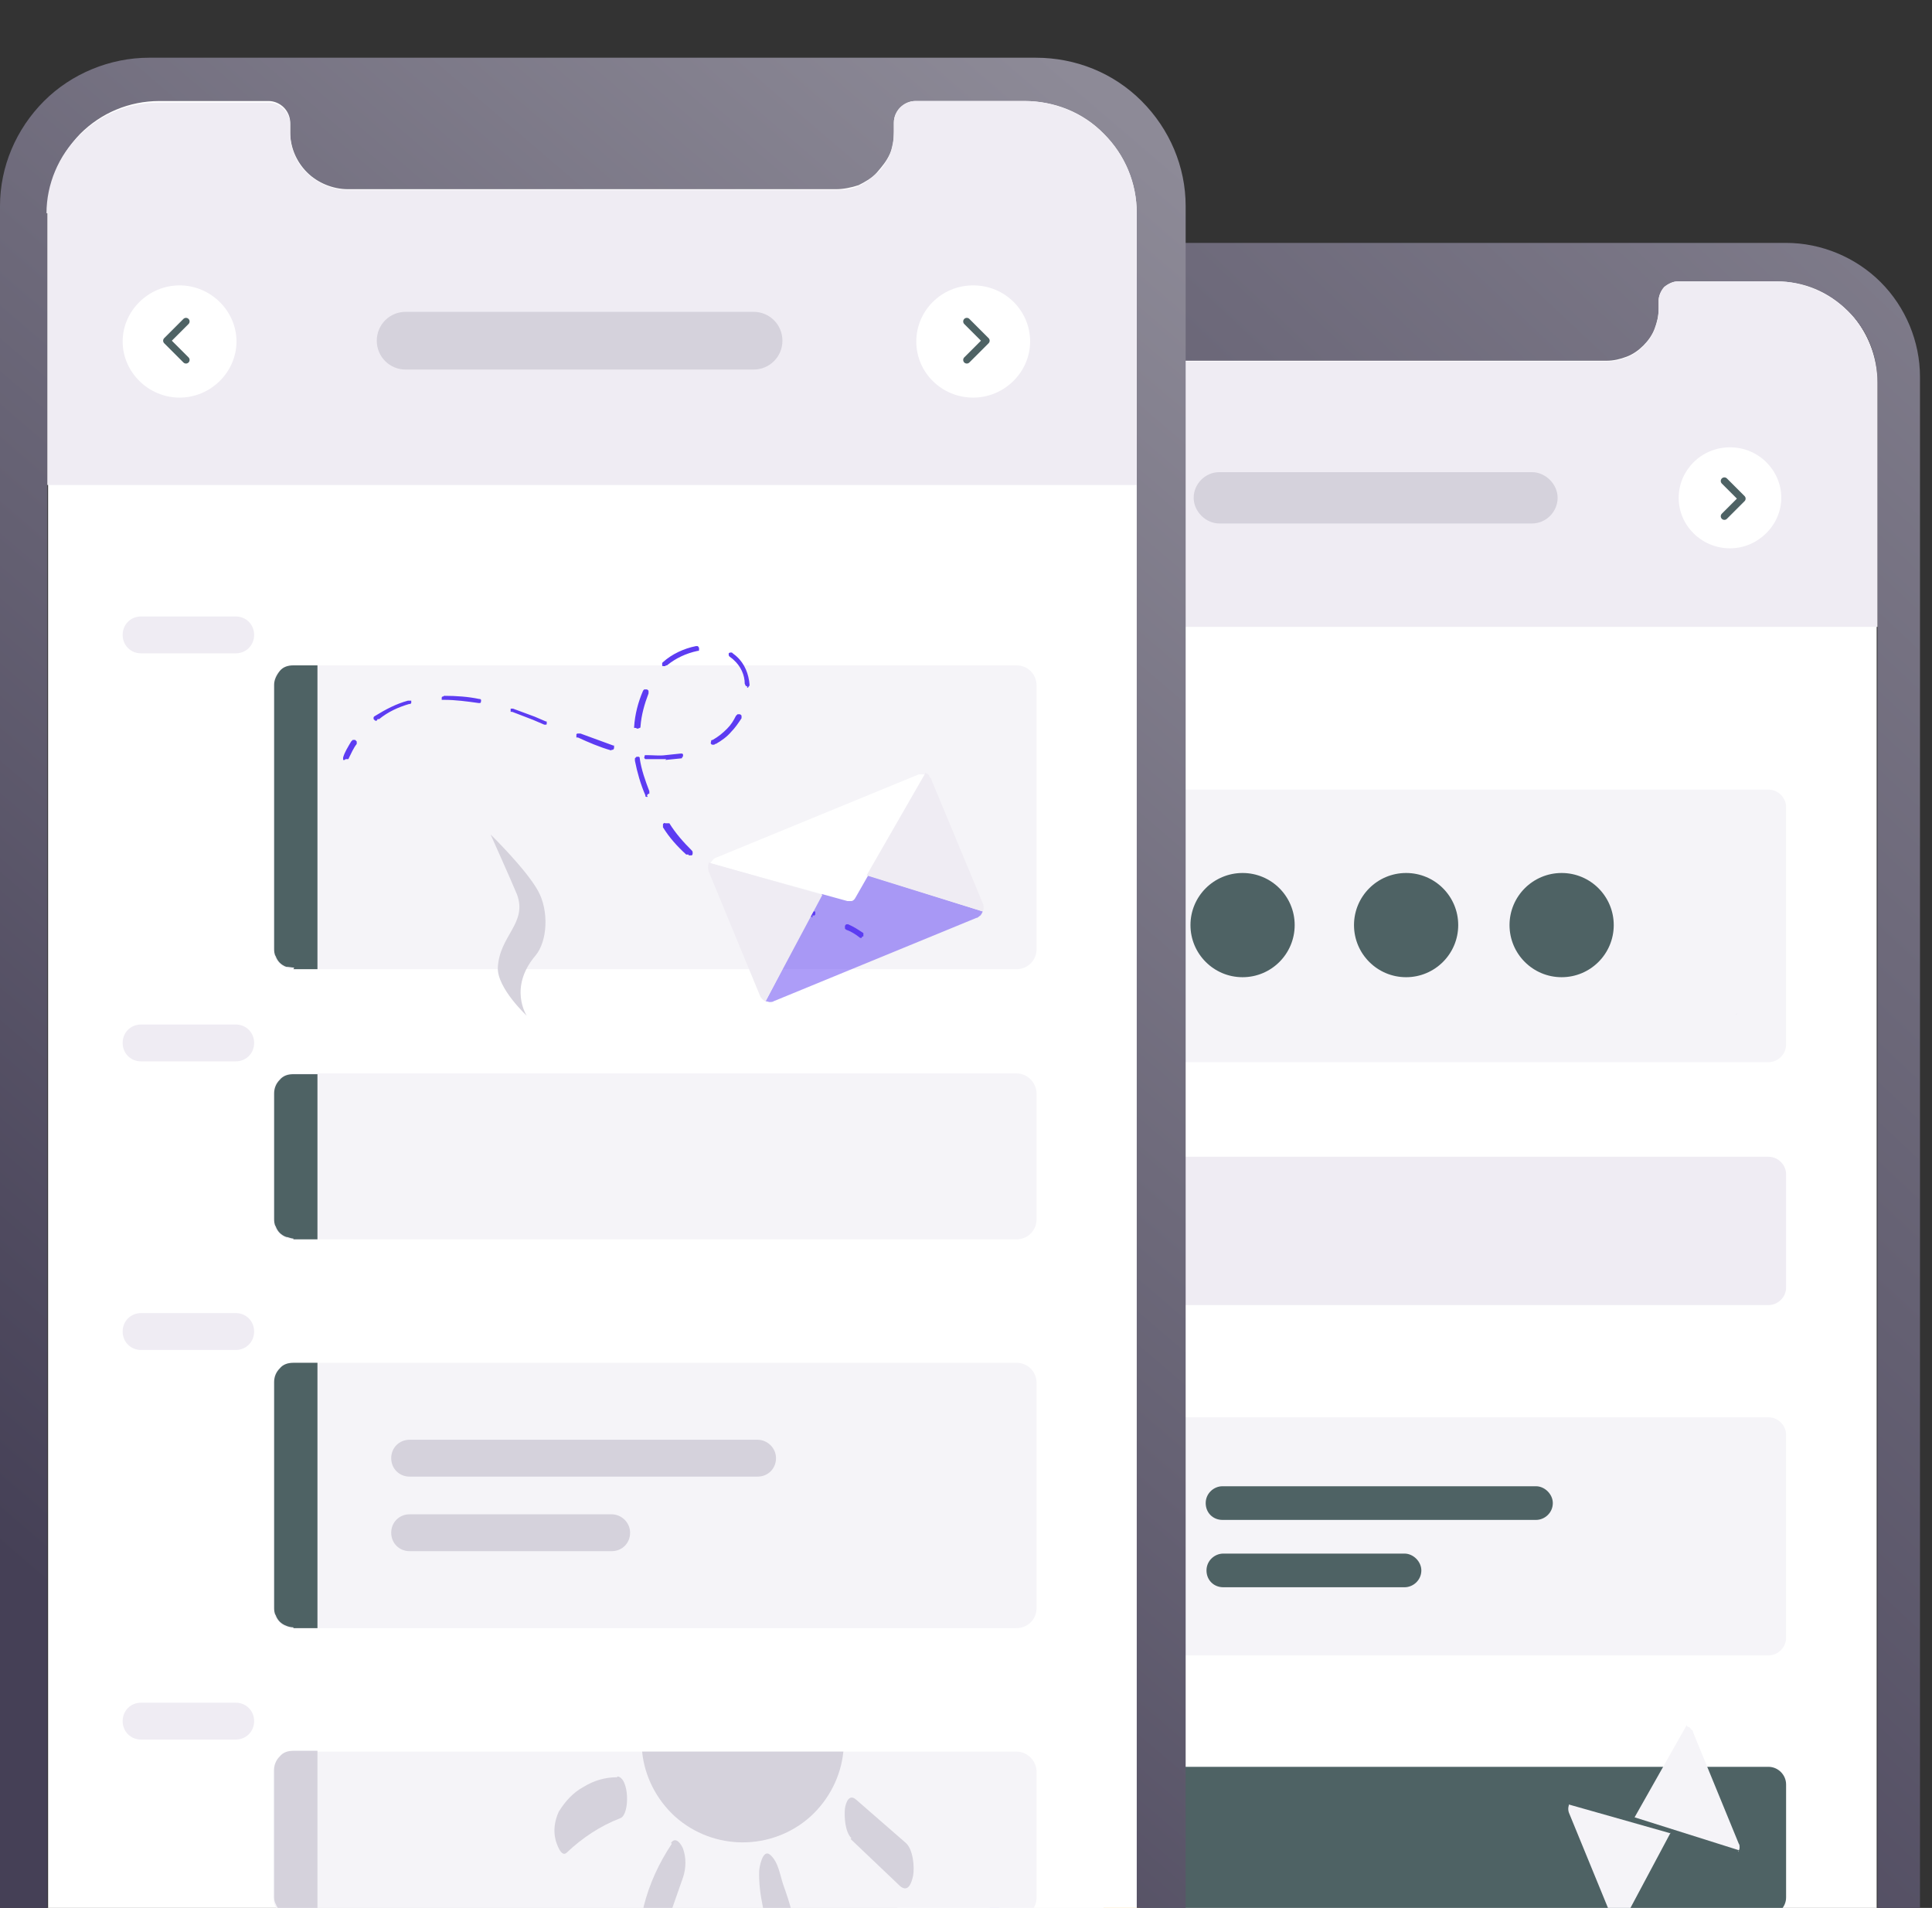 <?xml version="1.0" encoding="UTF-8"?>
<svg xmlns="http://www.w3.org/2000/svg" xmlns:xlink="http://www.w3.org/1999/xlink" xmlns:v="https://vecta.io/nano" version="1.1" viewBox="0 0 241 238">
  <rect x="0" y="0" width="241" height="238" fill="#333333" stroke="none"/>
  <defs>
    <style>
      .cls-1, .cls-2, .cls-3 {
        fill: none;
      }

      .cls-4 {
        fill: #fdbc31;
      }

      .cls-2 {
        stroke: #4e6264;
      }

      .cls-2, .cls-3 {
        stroke-linecap: round;
        stroke-linejoin: round;
        stroke-width: .9px;
      }

      .cls-5 {
        fill: url(#linear-gradient-2);
      }

      .cls-3 {
        stroke: #5d3cf2;
      }

      .cls-6 {
        fill: url(#linear-gradient);
      }

      .cls-7 {
        fill: #d5d2dc;
      }

      .cls-8 {
        fill: #efecf3;
      }

      .cls-9 {
        fill: #f23c49;
      }

      .cls-10 {
        fill: #fff;
      }

      .cls-11 {
        fill: #fd5631;
      }

      .cls-12 {
        fill-opacity: .5;
      }

      .cls-12, .cls-13 {
        fill: #5d3cf2;
      }

      .cls-14 {
        fill: #4e6264;
      }

      .cls-15 {
        fill: #f5f4f8;
      }

      .cls-16 {
        clip-path: url(#clippath);
      }
    </style>
    <clipPath id="clippath">
      <rect class="cls-1" width="241" height="238"/>
    </clipPath>
    <linearGradient id="linear-gradient" x1="126.6" y1="22.8" x2="307" y2="215.2" gradientTransform="translate(0 240) scale(1 -1)" gradientUnits="userSpaceOnUse">
      <stop offset="0" stop-color="#454056"/>
      <stop offset="1" stop-color="#8d8a97"/>
    </linearGradient>
    <linearGradient id="linear-gradient-2" x1="25.8" y1="23.9" x2="173.8" y2="196.9" gradientTransform="translate(0 240) scale(1 -1)" gradientUnits="userSpaceOnUse">
      <stop offset="0" stop-color="#454056"/>
      <stop offset="1" stop-color="#8d8a97"/>
    </linearGradient>
  </defs>
  <!-- Generator: Adobe Illustrator 28.7.1, SVG Export Plug-In . SVG Version: 1.2.0 Build 142)  -->
  <g>
    <g id="Layer_1">
      <g class="cls-16">
        <g>
          <g>
            <path class="cls-13" d="M218.4,241l-.9-3.7c0,0,0-.2,0-.2,0,0,0-.2,0-.2l.2-.2c0,0,.1,0,.2-.1h.2c0,0,.2,0,.2,0l.2.2c0,0,0,.1.1.2l.6,2.6,2.6-.6c.2,0,.3,0,.4,0,.1,0,.2.2.2.3,0,.2,0,.3,0,.4,0,.1-.2.2-.3.3l-3.7.9h0Z"/>
            <path class="cls-13" d="M216.4,231.6c-.1,0-.2,0-.3-.2-.1,0-.2-.2-.2-.3l-1.5-6.2c0,0,0-.2,0-.2,0,0,0-.2,0-.2l.2-.2c0,0,.1,0,.2-.1h.2c0,0,.2,0,.2,0l.2.2c0,0,0,.1.1.2l1.5,6.2c0,0,0,.2,0,.2,0,0,0,.2,0,.2l-.2.2c0,0-.1,0-.2.1-.2,0-.2,0-.3,0h0ZM213.3,219.2c-.1,0-.2,0-.3-.1-.1,0-.2-.2-.2-.3l-1.5-6.2c0,0,0-.2,0-.2,0,0,0-.2,0-.2l.2-.2c0,0,.1,0,.2-.1h.2c0,0,.2,0,.2.1l.2.2c0,0,0,.2,0,.2l1.5,6.2c0,.2,0,.3,0,.4,0,.1-.2.2-.3.3-.1,0-.2,0-.3,0h0ZM210.2,206.8c-.1,0-.2,0-.3-.2-.1,0-.2-.2-.2-.3l-1.5-6.2v-.2c0,0,0-.2,0-.2l.2-.2c0,0,.1,0,.2-.1h.2c0,0,.2,0,.2,0l.2.2c0,0,0,.1.1.2l1.5,6.2c0,.2,0,.3,0,.4,0,.1-.2.2-.3.3-.1,0-.2,0-.3,0Z"/>
            <path class="cls-13" d="M207.2,194.4c-.1,0-.2,0-.3-.2-.1,0-.2-.2-.2-.3l-.9-3.7,3.7-.9c.2,0,.3,0,.4.1.1,0,.2.2.2.3s0,.3,0,.4-.2.2-.3.3l-2.6.6.6,2.6v.2c0,0,0,.2-.1.2l-.2.2c0,0-.2,0-.2.1h-.1,0Z"/>
            <path class="cls-13" d="M138.9,168c-.1,0-.2-.2-.2-.3,0-.1,0-.3,0-.4,0-.1.2-.2.3-.3.1,0,.2,0,.4,0l2.6.5.5-2.6c0-.2.1-.3.2-.4s.3-.1.4-.1c.1,0,.3.1.4.2.1.1.1.3.1.4l-.6,3.7-3.7-.6c-.2,0-.3,0-.3,0h0Z"/>
            <path class="cls-13" d="M150.4,121.4c-.1,0-.2-.2-.2-.2,0-.1,0-.2,0-.3l.5-2.6-2.6-.5c-.1,0-.2,0-.2,0l-.2-.2c0,0-.1-.1-.1-.2v-.2c0,0,0-.2.1-.2l.2-.2c0,0,.1,0,.2-.1h.2l3.7.6-.6,3.7c0,.2-.1.3-.2.4s-.3.1-.4.1c0,0,0,0-.1,0h0Z"/>
            <path class="cls-13" d="M143.7,159.1c-.1,0-.2-.2-.2-.2,0-.1,0-.2,0-.3l1.1-6.3c0,0,0-.2.1-.2l.2-.2c0,0,.2,0,.2-.1h.2c.2,0,.3.1.3.2.1.1.1.3.1.4l-1.1,6.3c0,0,0,.2,0,.2l-.2.2c0,0-.2,0-.2.1h-.2c-.1,0-.2,0-.2-.1ZM145.9,146.5c-.1,0-.2-.2-.2-.2,0-.1,0-.2,0-.3l1.1-6.3c0,0,0-.2,0-.2l.2-.2c0,0,.1,0,.2-.1h.2c0,0,.2,0,.2,0l.2.2c0,0,0,.1.1.2s0,.2,0,.2l-1.1,6.3c0,.1-.1.3-.2.4-.1.1-.3.1-.4.1-.1,0-.2,0-.2-.1ZM148.2,134c-.1,0-.2-.2-.2-.2,0-.1,0-.2,0-.3l1.1-6.3c0,0,0-.2.1-.2l.2-.2c0,0,.2,0,.2-.1s.2,0,.2,0c.1,0,.2,0,.2,0l.2.2c0,0,0,.1.1.2v.2l-1.1,6.3c0,.1-.1.3-.2.4-.1.1-.3.1-.4.1-.2,0-.2-.1-.3-.1Z"/>
            <path class="cls-10" d="M221.6,34.9h-97.2c-6.9,0-12.5,5.6-12.5,12.5v239.8c0,6.9,5.6,12.5,12.5,12.5h97.2c7,0,12.5-5.6,12.5-12.5V47.5c0-6.9-5.6-12.5-12.5-12.5Z"/>
            <path class="cls-6" d="M222.8,30.3h-99.5c-4.4,0-8.7,1.8-11.8,4.9-3.1,3.1-4.9,7.4-4.9,11.8v241.3c0,4.4,1.8,8.7,4.9,11.8,3.1,3.1,7.4,4.9,11.8,4.9h99.5c4.4,0,8.7-1.7,11.8-4.9s4.9-7.4,4.9-11.8V47c0-4.4-1.8-8.7-4.9-11.8s-7.4-4.9-11.8-4.9ZM234.2,287.5c0,3.3-1.3,6.5-3.7,8.9-2.4,2.3-5.6,3.7-8.9,3.7h-97.2c-3.3,0-6.5-1.3-8.9-3.7-2.4-2.3-3.7-5.5-3.7-8.9V47.7c0-3.3,1.4-6.5,3.7-8.9,2.4-2.4,5.5-3.7,8.9-3.7h12.3c.6,0,1.3.3,1.7.7s.7,1.1.7,1.7v1.1c0,1.7.7,3.4,1.9,4.5s2.9,1.9,4.6,1.9h54.8c.9,0,1.7-.2,2.5-.5.8-.3,1.5-.8,2.1-1.4.6-.6,1.1-1.3,1.4-2.1.3-.8.5-1.6.5-2.5v-1c0-.6.3-1.2.7-1.7.5-.4,1.1-.7,1.7-.7h12.3c3.4,0,6.5,1.3,8.9,3.7,2.4,2.3,3.7,5.5,3.7,8.9v239.8Z"/>
            <path class="cls-8" d="M111.9,47.7v30.5h122.3v-30.5c0-3.3-1.3-6.5-3.7-8.9-2.4-2.3-5.6-3.7-8.9-3.7h-12.3c-.6,0-1.2.3-1.7.7-.4.4-.7,1.1-.7,1.7v1.1c0,.9-.2,1.7-.5,2.5-.3.8-.8,1.5-1.4,2.1s-1.3,1.1-2.1,1.4c-.8.3-1.6.5-2.5.5h-54.8c-1.7,0-3.4-.7-4.6-1.9s-1.9-2.9-1.9-4.5v-1c0-.6-.3-1.2-.7-1.7-.4-.4-1.1-.7-1.7-.7h-12.3c-3.3,0-6.5,1.3-8.9,3.7-2.3,2.3-3.7,5.5-3.7,8.8h0Z"/>
            <path class="cls-7" d="M191.1,58.9h-39c-1.8,0-3.2,1.5-3.2,3.2s1.5,3.2,3.2,3.2h39c1.8,0,3.2-1.5,3.2-3.2s-1.5-3.2-3.2-3.2h0Z"/>
            <path class="cls-10" d="M215.8,68.4c3.5,0,6.4-2.9,6.4-6.3s-2.8-6.3-6.4-6.3-6.4,2.9-6.4,6.3c0,3.5,2.9,6.3,6.4,6.3Z"/>
            <path class="cls-2" d="M215.1,60l2.2,2.2-2.2,2.2"/>
            <path class="cls-10" d="M126.7,68.4c3.5,0,6.4-2.9,6.4-6.3s-2.9-6.3-6.4-6.3-6.4,2.9-6.4,6.3,2.9,6.3,6.4,6.3Z"/>
            <path class="cls-3" d="M127.5,60l-2.2,2.2,2.2,2.2"/>
            <path id="F" class="cls-8" d="M220.6,144.3h-81.1c-1.2,0-2.2,1-2.2,2.2,0,0,0,0,0,0v14.1c0,1.2,1,2.2,2.2,2.2h81.1c1.2,0,2.2-1,2.2-2.2,0,0,0,0,0,0v-14.1c0-1.2-1-2.2-2.2-2.2Z"/>
            <path class="cls-8" d="M133,138.8h-10.6c-1.1,0-2.1.9-2.1,2.1s.9,2.1,2.1,2.1h10.6c1.1,0,2.1-.9,2.1-2.1s-.9-2.1-2.1-2.1Z"/>
            <path class="cls-9" d="M139.5,162.9h2.7v-18.5h-2.7c-.6,0-1.1.2-1.6.6s-.6,1-.6,1.6v14.1c0,.3,0,.6.2.9.1.3.3.5.5.8.2.2.5.4.8.5.2,0,.5.2.8.2Z"/>
            <path class="cls-14" d="M220.6,220.4h-81.1c-1.2,0-2.2,1-2.2,2.2,0,0,0,0,0,0v14.1c0,1.2,1,2.2,2.2,2.2h81.1c1.2,0,2.2-1,2.2-2.2,0,0,0,0,0,0v-14.1c0-1.2-1-2.2-2.2-2.2Z"/>
            <path class="cls-8" d="M133,214.9h-10.6c-1.1,0-2.1.9-2.1,2.1s.9,2.1,2.1,2.1h10.6c1.1,0,2.1-.9,2.1-2.1s-.9-2.1-2.1-2.1Z"/>
            <path class="cls-4" d="M139.5,239h2.7v-18.6h-2.7c-.6,0-1.1.2-1.6.6s-.6,1-.6,1.6v14.1c0,.3,0,.6.2.9.1.3.3.5.5.8.2.2.5.4.8.5.2.1.5.2.8.2h0Z"/>
            <path class="cls-15" d="M220.6,98.5h-81.1c-1.2,0-2.2,1-2.2,2.2,0,0,0,0,0,0v29.6c0,1.2,1,2.2,2.2,2.2h81.1c1.2,0,2.2-1,2.2-2.2,0,0,0,0,0,0v-29.6c0-1.2-1-2.2-2.2-2.2,0,0,0,0,0,0Z"/>
            <path class="cls-8" d="M133,93h-10.6c-1.1,0-2.1.9-2.1,2.1s.9,2.1,2.1,2.1h10.6c1.1,0,2.1-.9,2.1-2.1s-.9-2.1-2.1-2.1Z"/>
            <path class="cls-11" d="M139.5,132.6h2.7v-34.1h-2.7c-.6,0-1.1.2-1.6.6s-.6,1-.6,1.6v29.6c0,.3,0,.6.2.9.1.3.3.5.5.8.2.2.4.4.7.5.3,0,.6.1.9.1h0Z"/>
            <path class="cls-8" d="M133,171.2h-10.6c-1.1,0-2.1.9-2.1,2.1s.9,2.1,2.1,2.1h10.6c1.1,0,2.1-.9,2.1-2.1s-.9-2.1-2.1-2.1Z"/>
            <path class="cls-15" d="M220.6,176.8h-81.1c-1.2,0-2.2,1-2.2,2.2,0,0,0,0,0,0v25.3c0,1.2,1,2.2,2.2,2.2h81.1c1.2,0,2.2-1,2.2-2.2,0,0,0,0,0,0v-25.3c0-1.2-1-2.2-2.2-2.2,0,0,0,0,0,0Z"/>
            <path class="cls-11" d="M139.5,206.5h2.7v-29.8h-2.7c-.6,0-1.1.2-1.6.6-.4.4-.7,1-.6,1.6v25.3c0,.3,0,.6.2.9.1.3.3.5.5.8.2.2.5.4.8.5.2.1.5.2.8.2Z"/>
            <path class="cls-13" d="M145.2,109.2h-.1c0,0-.1,0-.1,0q0,0,0-.1c0,0,0-.1,0-.1,0,0,0-.1,0-.1.2-.6.5-1.2.9-1.8,0,0,.1-.1.2-.2.1,0,.2,0,.3,0,0,0,.1.1.2.2,0,.1,0,.2,0,.3-.3.5-.6,1.1-.9,1.6,0,0,0,.1-.1.1-.1,0-.2,0-.3,0h0Z"/>
            <path class="cls-15" d="M208.4,228.7l-12.7-3.6c0,0,0,.1,0,.1-.1.3-.1.6,0,.9l5.7,13.9c.1.3.3.5.6.6l6.4-12Z"/>
            <path class="cls-8" d="M216.7,126.4l-.2.2c.1,0,.2-.1.2-.2Z"/>
            <path class="cls-15" d="M210.4,215.2l-6.5,11.5,13,4.1c0,0,0,.2-.1.2.1-.2.2-.3.2-.5,0-.2,0-.4-.1-.5l-5.7-13.9c0-.2-.1-.3-.3-.4,0-.2-.3-.3-.4-.3h0Z"/>
            <path class="cls-8" d="M210.4,110.7h-.1c0,0,.1,0,.1,0Z"/>
            <path class="cls-14" d="M191.6,185.4h-39.1c-1.1,0-2.1.9-2.1,2.1s.9,2.1,2.1,2.1h39.1c1.1,0,2.1-.9,2.1-2.1,0-1.1-1-2.1-2.1-2.1Z"/>
            <path class="cls-14" d="M175.2,193.8h-22.6c-1.1,0-2.1.9-2.1,2.1s.9,2.1,2.1,2.1h22.6c1.1,0,2.1-.9,2.1-2.1,0-1.1-1-2.1-2.1-2.1Z"/>
            <ellipse class="cls-14" cx="194.8" cy="115.4" rx="6.5" ry="6.5"/>
            <ellipse class="cls-14" cx="175.4" cy="115.4" rx="6.5" ry="6.5"/>
            <ellipse class="cls-14" cx="155" cy="115.4" rx="6.5" ry="6.5"/>
          </g>
          <g>
            <path class="cls-13" d="M124.3,241.4l-1-4.1c0,0,0-.2,0-.2,0,0,0-.2,0-.2l.2-.2c0,0,.1,0,.2-.1h.2c0,0,.2,0,.2,0l.2.2c0,0,0,.1.1.2l.7,2.9,2.9-.7c.2,0,.3,0,.5,0,.1,0,.2.2.2.4,0,.2,0,.3,0,.5,0,.1-.2.2-.4.3l-4.1,1h0Z"/>
            <path class="cls-13" d="M122.1,230.9c-.1,0-.2,0-.3-.2-.1,0-.2-.2-.2-.3l-1.7-6.9c0,0,0-.2,0-.2,0,0,0-.2,0-.2l.2-.2c0,0,.1,0,.2-.1h.2c0,0,.2,0,.2,0l.2.2c0,0,0,.1.1.2l1.7,6.9c0,0,0,.2,0,.2,0,0,0,.2,0,.2l-.2.2c0,0-.1,0-.2.1-.2,0-.2,0-.3,0ZM118.7,217.2c-.1,0-.2,0-.3-.1-.1,0-.2-.2-.2-.3l-1.7-6.9c0,0,0-.2,0-.2,0,0,0-.2,0-.2l.2-.2c0,0,.2-.1.2-.1h.2c0,0,.2,0,.2.1l.2.2c0,0,0,.2,0,.2l1.7,6.9c0,.2,0,.3,0,.5,0,.1-.2.2-.4.3-.1,0-.2,0-.3,0h0ZM115.3,203.4c-.1,0-.2,0-.3-.2-.1,0-.2-.2-.2-.3l-1.7-6.9v-.2c0,0,0-.2,0-.2l.2-.2c0,0,.1,0,.2-.1h.2c0,0,.2,0,.2,0l.2.2c0,0,0,.1.1.2l1.7,6.9c0,.2,0,.3,0,.5,0,.1-.2.2-.4.3-.1,0-.2,0-.3,0h0Z"/>
            <path class="cls-13" d="M111.9,189.6c-.1,0-.2,0-.3-.2-.1,0-.2-.2-.2-.3l-1-4.1,4.1-1c.2,0,.3,0,.4.1.1,0,.2.2.2.4s0,.3,0,.4-.2.2-.4.3l-2.9.7.7,2.9v.2c0,0,0,.2-.1.2l-.2.2c0,0-.2,0-.2.1h-.1,0Z"/>
            <path class="cls-13" d="M35.9,160.2c-.1,0-.2-.2-.2-.3s0-.3,0-.4.2-.2.3-.3.2,0,.4,0l2.9.5.5-2.9c0-.2.1-.3.2-.4s.3-.1.5-.1c.2,0,.3.1.4.2.1.1.1.3.1.5l-.7,4.1-4.1-.7c-.2,0-.3,0-.4,0Z"/>
            <path class="cls-13" d="M48.8,108.4c-.1,0-.2-.2-.2-.2,0-.1,0-.2,0-.4l.5-2.9-2.9-.5c-.1,0-.2,0-.2,0l-.2-.2c0,0-.1-.1-.1-.2v-.2c0,0,0-.2.1-.2l.2-.2c0,0,.1,0,.2-.1h.2l4.1.7-.7,4.1c0,.2-.1.3-.2.4s-.3.1-.5.1c0,0,0,0-.1,0h0Z"/>
            <path class="cls-13" d="M41.3,150.3c-.1,0-.2-.2-.2-.2,0-.1,0-.2,0-.4l1.3-7c0,0,0-.2.1-.2l.2-.2c0,0,.2,0,.2-.1h.2c.2,0,.3.1.4.2.1.1.1.3.1.5l-1.3,7c0,0,0,.2,0,.2l-.2.2c0,0-.2,0-.2.1h-.2c-.1,0-.2,0-.2-.1h0ZM43.8,136.4c-.1,0-.2-.2-.2-.2,0-.1,0-.2,0-.4l1.3-7c0,0,0-.2,0-.2l.2-.2c0,0,.1,0,.2-.1h.2c0,0,.2,0,.2,0l.2.2c0,0,0,.1.1.2s0,.2,0,.2l-1.2,7c0,.2-.1.3-.2.4s-.3.1-.5.1c-.1,0-.2,0-.2-.1h0ZM46.2,122.4c-.1,0-.2-.2-.2-.2,0-.1,0-.2,0-.4l1.3-7c0,0,0-.2.1-.2l.2-.2c0,0,.2,0,.2-.1s.2,0,.2,0c.1,0,.2,0,.2,0l.2.2c0,0,0,.1.1.2v.2l-1.3,7c0,.2-.1.3-.2.4-.1.1-.3.1-.5.1-.2,0-.2-.1-.3-.1h0Z"/>
            <path class="cls-10" d="M127.9,12.3H19.9c-7.7,0-13.9,6.3-13.9,13.9v266.6c0,7.7,6.2,13.9,13.9,13.9h108.1c7.7,0,13.9-6.3,13.9-13.9V26.3c0-7.7-6.2-13.9-13.9-13.9Z"/>
            <path class="cls-5" d="M129.2,7.2H18.6c-4.9,0-9.7,2-13.1,5.4C2,16.1,0,20.8,0,25.7v268.2c0,4.9,2,9.6,5.5,13.1,3.5,3.5,8.2,5.4,13.1,5.4h110.6c4.9,0,9.7-1.9,13.2-5.4s5.5-8.2,5.5-13.1V25.7c0-4.9-2-9.6-5.5-13.1s-8.2-5.4-13.2-5.4ZM141.9,293.1c0,3.7-1.5,7.2-4.1,9.9-2.6,2.6-6.2,4.1-9.9,4.1H19.9c-3.7,0-7.3-1.4-9.9-4.1-2.6-2.6-4.1-6.1-4.1-9.9V26.6c0-3.7,1.5-7.2,4.1-9.9,2.6-2.6,6.1-4.1,9.9-4.1h13.6c.7,0,1.4.3,1.9.8s.8,1.2.8,1.9v1.2c0,1.9.8,3.7,2.1,5s3.2,2.1,5.1,2.1h60.9c.9,0,1.9-.2,2.8-.5.8-.4,1.7-.9,2.3-1.6s1.2-1.4,1.6-2.3c.4-.8.5-1.8.5-2.8v-1.1c0-.7.3-1.4.8-1.9.5-.5,1.2-.8,1.9-.8h13.6c3.7,0,7.3,1.4,9.9,4.1,2.6,2.6,4.1,6.1,4.1,9.9v266.6c0,0,0,0,0,0Z"/>
            <path class="cls-8" d="M5.9,26.6v33.9h135.9V26.6c0-3.7-1.4-7.2-4.1-9.9-2.6-2.6-6.2-4.1-9.9-4.1h-13.6c-.7,0-1.4.3-1.9.8-.5.5-.8,1.2-.8,1.9v1.2c0,1-.2,1.9-.5,2.8-.4.8-.9,1.7-1.6,2.3s-1.4,1.2-2.3,1.6c-.8.4-1.8.5-2.8.5h-60.9c-1.9,0-3.7-.8-5.1-2.1s-2.1-3.2-2.1-5v-1.1c0-.7-.3-1.4-.8-1.9-.5-.5-1.2-.8-1.9-.8h-13.7c-3.7,0-7.2,1.4-9.9,4.1-2.6,2.5-4.1,6.1-4.1,9.7h0Z"/>
            <path class="cls-7" d="M94,38.9h-43.4c-2,0-3.6,1.6-3.6,3.6s1.6,3.6,3.6,3.6h43.4c2,0,3.6-1.6,3.6-3.6s-1.6-3.6-3.6-3.6Z"/>
            <path class="cls-10" d="M121.4,49.6c3.9,0,7.1-3.2,7.1-7s-3.1-7-7.1-7-7.1,3.2-7.1,7c0,3.9,3.2,7,7.1,7Z"/>
            <path class="cls-2" d="M120.6,40.1l2.4,2.4-2.4,2.4"/>
            <path class="cls-10" d="M22.4,49.6c3.9,0,7.1-3.2,7.1-7s-3.2-7-7.1-7-7.1,3.2-7.1,7,3.2,7,7.1,7Z"/>
            <path class="cls-2" d="M23.2,40.1l-2.4,2.4,2.4,2.4"/>
            <path class="cls-15" d="M126.8,133.9H36.6c-1.4,0-2.5,1.1-2.5,2.5v15.7c0,1.4,1.1,2.5,2.5,2.5h90.2c1.4,0,2.5-1.1,2.5-2.5v-15.7c0-1.3-1.1-2.5-2.5-2.5Z"/>
            <path id="G" class="cls-8" d="M29.4,127.8h-11.8c-1.3,0-2.3,1-2.3,2.3s1,2.3,2.3,2.3h11.8c1.3,0,2.3-1,2.3-2.3s-1-2.3-2.3-2.3Z"/>
            <path class="cls-14" d="M36.6,154.6h3v-20.6h-3c-.7,0-1.3.2-1.7.7-.5.5-.7,1.1-.7,1.7v15.6c0,.3,0,.7.2,1,.1.3.3.6.5.8.2.2.5.4.8.5.2,0,.6.2.9.2h0Z"/>
            <path class="cls-15" d="M126.8,218.5H36.6c-1.4,0-2.5,1.1-2.5,2.5v15.7c0,1.4,1.1,2.5,2.5,2.5h90.2c1.4,0,2.5-1.1,2.5-2.5v-15.7c0-1.3-1.1-2.5-2.5-2.5Z"/>
            <path class="cls-8" d="M29.4,212.4h-11.8c-1.3,0-2.3,1-2.3,2.3s1,2.3,2.3,2.3h11.8c1.3,0,2.3-1,2.3-2.3s-1-2.3-2.3-2.3Z"/>
            <path class="cls-7" d="M36.6,239.1h3v-20.7h-3c-.7,0-1.3.2-1.7.7-.5.5-.7,1.1-.7,1.7v15.7c0,.3,0,.7.2,1,.1.3.3.6.5.8s.5.4.8.5c.2.1.5.2.9.2h0Z"/>
            <path class="cls-15" d="M126.8,83H36.6c-1.4,0-2.5,1.1-2.5,2.5v32.9c0,1.4,1.1,2.5,2.5,2.5h90.2c1.4,0,2.5-1.1,2.5-2.5v-32.9c0-1.4-1.1-2.5-2.5-2.5Z"/>
            <path class="cls-8" d="M29.4,76.9h-11.8c-1.3,0-2.3,1-2.3,2.3s1,2.3,2.3,2.3h11.8c1.3,0,2.3-1,2.3-2.3s-1-2.3-2.3-2.3Z"/>
            <path class="cls-14" d="M36.6,120.9h3v-37.9h-3c-.7,0-1.3.2-1.7.7s-.7,1.1-.7,1.7v32.9c0,.3,0,.7.2,1,.1.3.3.6.5.8.2.2.5.4.8.5.3,0,.7.1,1,.1Z"/>
            <path class="cls-8" d="M29.4,163.8h-11.8c-1.3,0-2.3,1-2.3,2.3s1,2.3,2.3,2.3h11.8c1.3,0,2.3-1,2.3-2.3s-1-2.3-2.3-2.3Z"/>
            <path class="cls-15" d="M126.8,170H36.6c-1.4,0-2.5,1.1-2.5,2.5v28.1c0,1.4,1.1,2.5,2.5,2.5h90.2c1.4,0,2.5-1.1,2.5-2.5v-28.1c0-1.4-1.1-2.5-2.5-2.5Z"/>
            <path class="cls-14" d="M36.6,203.1h3v-33.1h-3c-.7,0-1.3.2-1.7.7-.5.5-.7,1.1-.7,1.7v28.1c0,.3,0,.7.2,1,.1.3.3.6.5.8s.5.4.8.5c.2.1.6.2.9.2h0Z"/>
            <path class="cls-13" d="M43,94.8h-.1c0,0-.1,0-.1,0q0,0,0-.1c0,0,0-.1,0-.1,0,0,0-.1,0-.1.2-.7.6-1.3,1-2,0,0,.1-.1.2-.2.1,0,.2,0,.3,0,0,0,.1.1.2.2,0,.1,0,.2,0,.3-.4.5-.7,1.2-1,1.8,0,0,0,.1-.1.1,0,0-.2,0-.3,0Z"/>
            <path class="cls-13" d="M101.4,114.4h-.1l-.5-.2-3.7-1.3c0,0-.2-.1-.2-.2,0,0,0-.2,0-.3,0-.1.1-.2.2-.2,0,0,.2,0,.2,0l3.7,1.3.5.2c0,0,0,0,.1,0h.1c0,.2,0,.2,0,.2h0c0,.2,0,.2-.1.3-.2,0-.2,0-.3,0ZM93.3,111.3h-.2c-1.3-.6-2.6-1.3-3.9-2.1,0,0,0,0-.1-.1,0,0,0,0,0-.1h0c0-.2,0-.2,0-.2,0,0,.1-.1.2-.2.1,0,.2,0,.3,0,1.2.8,2.5,1.5,3.8,2.1.1,0,.2.1.2.2,0,0,0,.2,0,.3,0,0,0,.1-.1.1,0,0-.2,0-.2,0ZM85.9,106.6h-.2c0,0,0,0-.1,0-1.1-1-2.1-2.1-2.9-3.4q0,0,0-.1v-.2c0,0,0-.1,0-.1,0,0,0,0,.1-.1s.1,0,.2,0h.2c0,0,.1,0,.2,0h.1c.8,1.3,1.8,2.4,2.8,3.4,0,0,.1.1.1.2v.2c0,0,0,.1-.1.2h-.4,0ZM80.8,99.4c0,0-.1,0-.2,0s-.1-.1-.1-.2c-.6-1.4-1-2.8-1.3-4.3,0-.1,0-.2,0-.3,0,0,.1-.1.2-.2h.2c0,0,.1,0,.1,0,0,0,0,0,.1.1,0,0,0,0,0,.1.2,1.4.7,2.8,1.2,4.1,0,0,0,.1,0,.1,0,0,0,.1,0,.1,0,0,0,0,0,.1s0,0-.1,0c0,0-.2.2-.2.2ZM83.1,94.7c-.8,0-1.6,0-2.5,0,0,0-.1,0-.1,0,0,0,0,0-.1-.1s0-.2,0-.2c0-.1,0-.2.1-.2s.2,0,.2,0c.8,0,1.6.1,2.3,0l1.9-.2h.1c0,0,.1,0,.1,0,0,0,0,0,.1.1,0,0,0,0,0,.1h0c0,.2,0,.2,0,.2h-.1c0,.1,0,.2-.1.2l-2,.2h0ZM76.3,93.6h-.1c-1.4-.4-2.8-1-4.1-1.6,0,0-.1,0-.1,0h-.1v-.4c0,0,0,0,.1-.1,0,0,0,0,.1,0h.3l4.1,1.5c0,0,.1,0,.1,0,0,0,0,0,0,.1q0,0,0,.1c0,0,0,.1,0,.1,0,0,0,.1-.1.2s-.1,0-.2,0h0ZM89.1,92.9c0,0-.1,0-.2,0s-.1,0-.2-.1,0-.2,0-.3,0-.2.2-.2c.7-.4,1.2-.8,1.8-1.4.5-.5.8-1,1.1-1.6l.2-.2h.3c0,0,.2.1.2.2,0,.1,0,.2,0,.3-.4.6-.8,1.2-1.3,1.7-.5.6-1.2,1.1-1.9,1.5,0,0,0,0-.1,0h0ZM79.3,90.8c0,0-.1,0-.1,0,0,0-.1,0-.1,0q0,0,0-.1h0c.1-1.6.5-3.1,1.1-4.5,0,0,.1-.2.2-.2s.2,0,.3,0c0,0,.2.1.2.2,0,.1,0,.2,0,.3-.5,1.3-.9,2.7-1,4.1,0,.1,0,.2-.1.2,0,0-.2.1-.3.1h0ZM68.1,90.4h-.2l-1.4-.6-2.6-1c0,0,0,0-.1,0h-.1c0-.2,0-.2,0-.2h0c0-.2,0-.2,0-.2s0,0,.1,0,0,0,.1,0h.1l2.7,1,1.4.6c0,0,0,0,.1,0,0,0,0,0,0,.1v.2c0,0,0,.1-.1.1.1,0,0,0,0,0ZM47,89.9c0,0-.2,0-.2,0l-.2-.2v-.2c0,0,0-.1.2-.2,1.3-.8,2.6-1.5,4.1-1.9h.1c0,0,.1,0,.2,0,0,0,0,0,.1,0,0,0,0,0,0,.1s0,.1,0,.1c0,0,0,.1,0,.1,0,0,0,0-.1.1s0,0-.1,0c-1.4.4-2.7,1-3.8,1.9,0,0-.1,0-.2,0h0ZM59.8,87.7h-.1c-1.4-.2-2.9-.4-4.3-.4h-.2c0,0,0,0-.1,0q0,0,0-.1c0,0,0,0,0-.1,0-.1,0-.2.1-.2s.2-.1.2-.1c1.5,0,3,.1,4.4.4,0,0,.1,0,.1,0,0,0,0,0,.1.1s0,0,0,.1h0c0,.2,0,.2-.1.3,0,0,0,0-.1,0ZM93.2,85.6c-.1,0-.2,0-.2-.1,0,0-.1-.2-.1-.2,0-1.1-.5-2.2-1.4-3-.2-.2-.4-.3-.5-.4,0,0-.1-.1-.1-.2s0-.2,0-.2.1-.1.2-.1h.2c.2.2.4.3.6.5,1,.9,1.5,2.2,1.6,3.5,0,.1,0,.2-.1.2,0,.1-.1.2-.2.2h0ZM82.9,83.1c0,0-.1,0-.2,0,0,0-.1,0-.1-.1q0,0,0-.1h0c0-.2,0-.2,0-.2,0,0,0,0,.1-.1,1.1-1,2.6-1.7,4.1-2,.1,0,.2,0,.2,0,.1,0,.1.1.2.2,0,.1,0,.2,0,.3s-.1.1-.2.1c-1.4.3-2.7.9-3.8,1.8-.1,0-.2,0-.2.1Z"/>
            <path class="cls-13" d="M107.5,117c-.1,0-.2,0-.2,0-.5-.4-1.1-.8-1.7-1,0,0-.2-.1-.2-.2v-.3c0,0,.1-.2.2-.2,0,0,.2,0,.2,0,.7.3,1.3.7,1.9,1.1,0,0,0,0,0,.1v.2c0,0,0,0,0,.1,0,0-.1,0-.2.1Z"/>
            <path class="cls-12" d="M105.2,108.2c-.2,0-.5,0-.7,0-.2.1-.4.2-.5.5l-8.5,16.2c.2,0,.4.1.5.1s.4,0,.5-.1l25.3-10.4c.2,0,.3-.2.5-.3.1-.1.2-.3.3-.5,0,0-17.5-5.5-17.5-5.5Z"/>
            <path class="cls-10" d="M105.5,112.4c.2,0,.5,0,.7,0,.2,0,.4-.2.5-.4l8.8-15.4h-.4c-.1,0-.4,0-.5,0l-25.3,10.4c-.3.1-.5.4-.7.7l17.1,4.7h0Z"/>
            <path class="cls-8" d="M102.5,111.6l-14.1-4c0,0,0,.1,0,.1-.1.3-.1.7,0,1l6.4,15.5c.1.3.4.6.7.7,0,0,7.1-13.3,7.1-13.3Z"/>
            <path class="cls-8" d="M122.5,114l-.2.2c.1,0,.2-.1.2-.2Z"/>
            <path class="cls-8" d="M115.4,96.5l-7.3,12.7,14.5,4.5c0,0,0,.2-.1.2.1-.2.2-.4.2-.6,0-.2,0-.4-.1-.6l-6.4-15.4c0-.2-.2-.3-.3-.5,0-.2-.3-.3-.5-.4h0Z"/>
            <path class="cls-8" d="M115.5,96.5h-.1c0,0,.1,0,.1,0Z"/>
            <path class="cls-7" d="M80.1,218.5c.3,3.1,1.8,6,4.1,8.1,4.8,4.3,12.1,4.3,16.9,0,2.3-2.1,3.8-5,4.1-8.1h-25.1Z"/>
            <path class="cls-7" d="M94.5,179.6h-43.4c-1.3,0-2.3,1-2.3,2.3s1,2.3,2.3,2.3h43.4c1.3,0,2.3-1,2.3-2.3,0-1.3-1.1-2.3-2.3-2.3Z"/>
            <path class="cls-7" d="M76.3,188.9h-25.2c-1.3,0-2.3,1-2.3,2.3s1,2.3,2.3,2.3h25.2c1.3,0,2.3-1,2.3-2.3,0-1.3-1.1-2.3-2.3-2.3Z"/>
            <path class="cls-7" d="M65.8,126.8s-3.8-3.5-3.7-6.1c.2-4,3.7-5.5,2.4-9.1-.7-1.7-3.3-7.5-3.3-7.5,0,0,4.4,4.3,5.9,7,1.4,2.5,1.2,6.3-.3,8.1-3.4,4-1.1,7.5-1.1,7.5h0Z"/>
            <path class="cls-7" d="M77,221.7c-1.5,0-2.9.4-4.2,1.2-1.3.7-2.3,1.8-3.1,3.1-.5,1.1-.7,2.3-.4,3.5.1.4.7,2.3,1.4,1.6,1.9-1.8,4.1-3.3,6.7-4.3,1.2-.5,1.1-5.1-.4-5.2Z"/>
            <path class="cls-7" d="M83.8,230c-1.6,2.4-2.8,5-3.5,7.8-.3,1.3-.2,2.6.3,3.8.3.7,1,1.3,1.6.5.7-1.2,1.2-2.5,1.6-3.9l1.4-4c.4-1.2.4-2.5,0-3.6-.2-.5-.9-1.6-1.5-.7h0Z"/>
            <path class="cls-7" d="M106.1,229.4l6.2,5.9c1,.8,1.4-.4,1.6-1.3.2-1.1,0-3.3-.9-4.1l-6.2-5.4c-.9-.8-1.3.4-1.4,1.1-.1,1,0,2.9.8,3.7Z"/>
            <path class="cls-7" d="M94.7,233.4c-.1,2.9.8,6.1,1.6,8.9.3.9,1.1,2.6,2.1,1.3s.8-3.5.4-5c-.3-1.2-.7-2.4-1.1-3.5-.4-1.2-.6-2.8-1.6-3.7-1-.9-1.4,1.7-1.4,2Z"/>
          </g>
        </g>
      </g>
    </g>
  </g>
</svg>